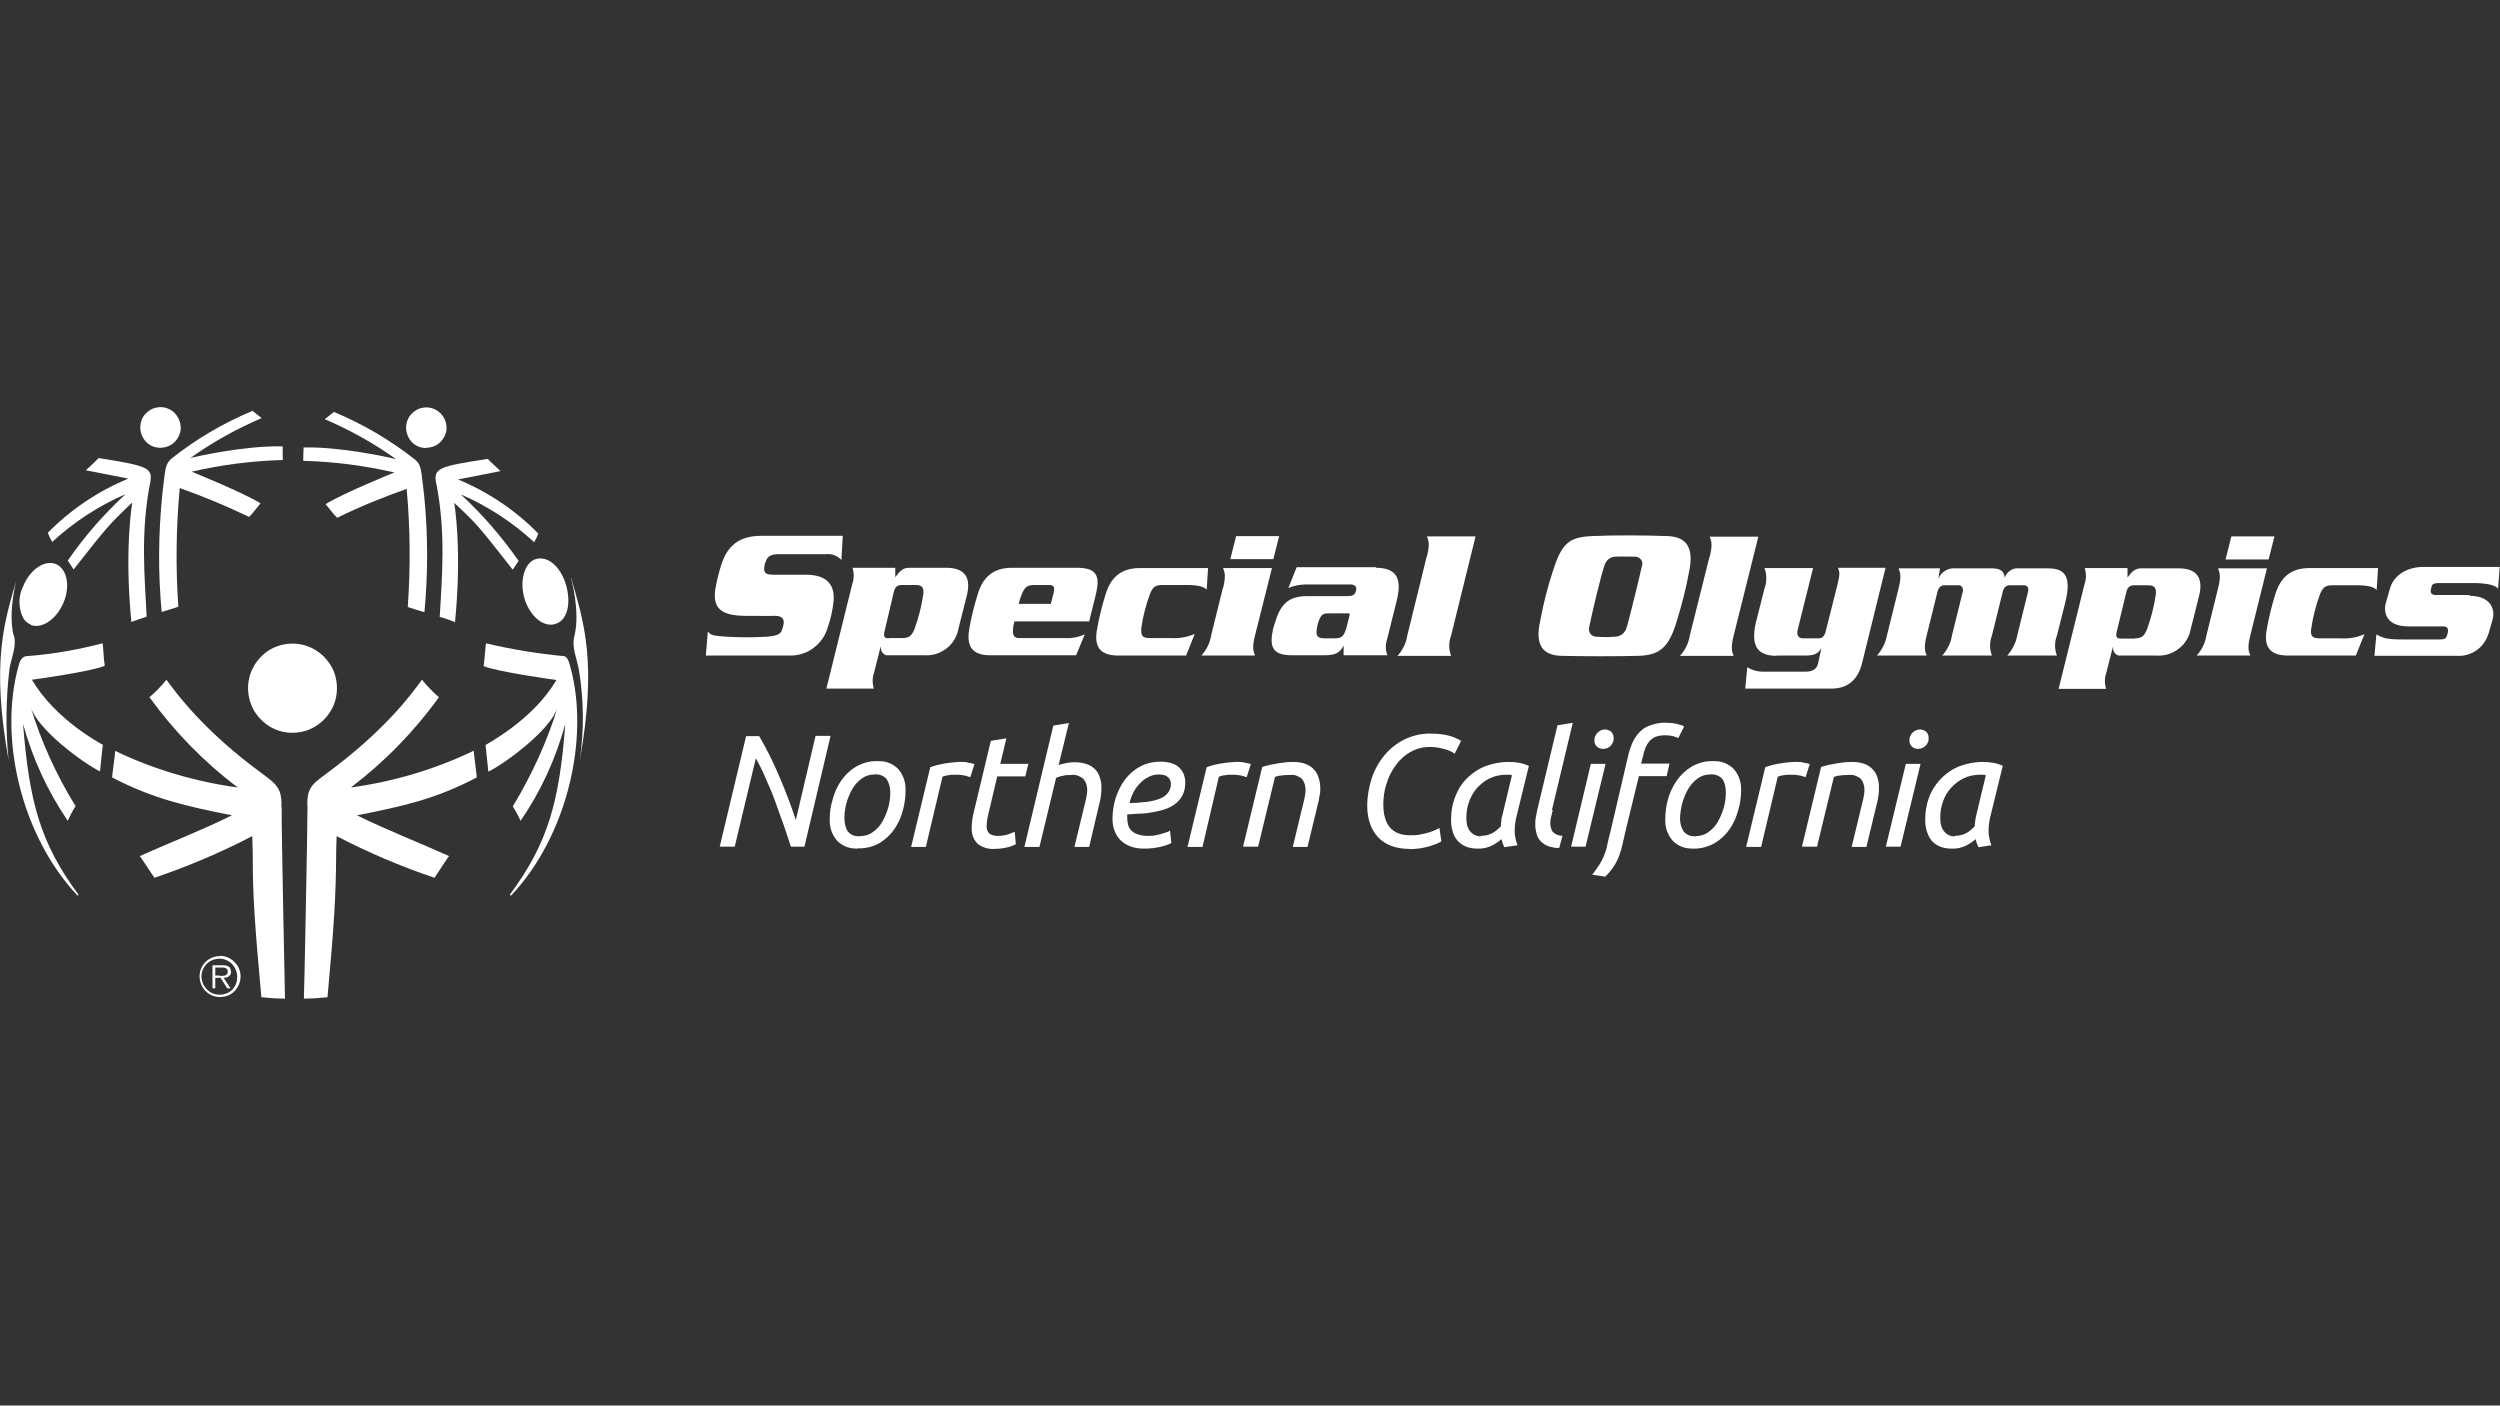 <?xml version="1.0" encoding="UTF-8"?>
<svg xmlns="http://www.w3.org/2000/svg" id="Layer_1" version="1.1" viewBox="0 0 900 506">
  <rect x="0" y="0" width="900" height="506" fill="#333333" stroke="none"/>
  <!-- Generator: Adobe Illustrator 29.5.1, SVG Export Plug-In . SVG Version: 2.1.0 Build 141)  -->
  <defs>
    <style>
      .st0 {
        fill: #fff;
      }
    </style>
  </defs>
  <path class="st0" d="M10.9,224.9c4,1.7,9.3-1.8,11.9-7.8,2.6-6,1.4-12.2-2.6-14-4-1.7-9.3,1.8-11.8,7.8-.9,1.8-1.4,3.8-1.4,5.7,0,2,.4,4,1.3,5.8.6,1.1,1.5,1.9,2.7,2.4Z"></path>
  <path class="st0" d="M57.7,161.2c1.4,0,2.9-.4,4.1-1.2,1.2-.8,2.1-1.9,2.7-3.3.6-1.3.7-2.8.4-4.2-.3-1.4-1-2.7-2-3.8-1-1-2.3-1.7-3.7-2-1.4-.3-2.9-.1-4.2.4-1.3.6-2.5,1.5-3.3,2.7-.8,1.2-1.2,2.6-1.2,4.1,0,1.9.8,3.8,2.1,5.2,1.4,1.4,3.2,2.1,5.1,2.1Z"></path>
  <path class="st0" d="M58.4,178.3c-1.4,14-1.5,28.1-.2,42,0,0,6-1.8,6-1.9-1-14.2-.8-28.5.5-42.7,8.5,3,16.9,6.5,25,10.4,1.5-1.6,2.7-3.3,4.1-4.9-6.5-4-24.6-11.3-24.8-11.4,10.8-2.5,21.8-3.9,32.8-4.2,0,0-.1-4.9,0-4.9-13.2-.4-31.6,3.7-33.3,4.2,8-5.7,16.6-10.5,25.7-14.4-.6-.4-3.3-2.6-3.3-2.6-10.5,4.4-20.4,10.2-29.3,17.3-2.3,2.3-2,3.4-3.2,13Z"></path>
  <path class="st0" d="M18.8,195.1c7.8-7.2,16.7-13,26.4-17.2-7.8,7.2-14.8,15.2-20.8,23.9.7,1,1.3,2.1,2.1,3.2,12.2-15.5,12.7-16.1,21.1-24.1,0,.2-2.9,16.9-.3,43,1.8-.7,3.7-1.3,5.5-1.9-.7-14.1-2.3-30.4,1.3-48.4.9-5.2-.9-5.9-18.6-8.7-1.2,1.3-1.9,1.9-4.6,4.4l15.3,3c-10.9,4.5-20.7,11.1-29,19.5.4,1.1.9,2.1,1.5,3.1Z"></path>
  <path class="st0" d="M153.4,161.2c1.4,0,2.9-.4,4.1-1.2,1.2-.8,2.1-2,2.7-3.3.6-1.3.7-2.8.4-4.2s-1-2.7-2-3.7c-1-1-2.3-1.7-3.7-2-1.4-.3-2.9-.1-4.2.4-1.3.6-2.5,1.5-3.3,2.7-.8,1.2-1.2,2.6-1.2,4.1,0,1.9.8,3.8,2.1,5.2,1.4,1.4,3.2,2.1,5.2,2.1Z"></path>
  <path class="st0" d="M109.2,165.9c11.1.3,22,1.7,32.8,4.2-.2,0-18.3,7.4-24.8,11.4,1.4,1.6,2.6,3.4,4.2,4.9,8.1-4,16.5-7.4,25-10.4,1.3,14.1,1.4,28.4.4,42.5,0,.1,6,1.9,6,1.9,1.3-14,1.3-28.1-.1-42-1.2-9.6-.9-10.7-3.1-12.8-9-7.1-18.8-12.9-29.4-17.3,0,0-2.6,2.1-3.3,2.6,9.1,3.9,17.7,8.7,25.7,14.4-1.8-.5-20.2-4.6-33.3-4.2,0-.1-.2,4.9-.1,4.9Z"></path>
  <path class="st0" d="M157,173.7c3.6,18,2.1,34.3,1.3,48.4,1.9.5,3.7,1.1,5.5,1.9,2.6-26.1-.2-42.8-.3-43,8.5,7.9,8.9,8.6,21.1,24.1.7-1,1.3-2.1,2.1-3.2-6.1-8.7-13-16.7-20.8-23.9,9.7,4.2,18.6,10,26.4,17.2.6-1,1.1-2.1,1.5-3.1-8.2-8.4-18.1-15-28.9-19.5l15.3-3c-2.6-2.5-3.4-3.1-4.6-4.4-17.7,2.7-19.6,3.4-18.6,8.7Z"></path>
  <path class="st0" d="M4.9,228.8c-2.2-9,1.3-21.1,1.3-20.9-4.6,15.8-9.5,30.1-3.1,65.8-1.1-10.9-1-21.9.3-32.8.6-4.1,2.7-7.9,1.6-12.2Z"></path>
  <path class="st0" d="M36.9,231.6c-8.9,2.3-17.9,3.9-27.1,4.6-2.4,0-2.9,2.8-3.2,3.8-7.1,25.8,1.1,61.1,21.4,82.5,0,0,.3-.4.2-.5-13.7-18.5-17.7-33.4-19.9-61.4,3.4,12.4,8.8,24.2,16.1,34.9.8-1.8,1.7-3.6,2.8-5.3-6.9-11.2-12.4-23.2-16.2-35.8,2.4,8.2,18.9,20.3,25,23.3l1-9.6c-.6-.3-17.1-9-25.5-23.4.2,0,21.3-2.9,26.2-5-.4-2.4-.6-8.2-.8-8.2Z"></path>
  <path class="st0" d="M202.9,236.2c-9.4-.9-18.7-2.4-27.9-4.6-.2,0-.5,5.8-.9,8.2,5,2.1,26.1,5,26.2,5-8.3,14.3-25,23-25.5,23.4l1,9.6c6.1-3,22.6-15.1,25-23.3-3.9,12.6-9.4,24.6-16.2,35.8,1.1,1.7,2,3.4,2.8,5.2,7.3-10.6,12.7-22.4,16.1-34.9-2.1,28-6.2,42.9-19.9,61.4,0,.2.2.3.3.5,20.3-21.4,28.5-56.8,21.4-82.5-.3-1-.8-3.7-2.4-3.8Z"></path>
  <path class="st0" d="M188.9,215.8c2.1,6.3,6.9,10.2,11.1,8.8,1.2-.4,2.2-1.1,2.9-2.1,1.9-2.6,2.2-7,1-11.5-2.1-7.5-7-11-11.1-9.7-4.1,1.3-5.9,8.2-3.9,14.4Z"></path>
  <path class="st0" d="M205.5,208c0-.2,3.5,11.9,1.3,20.9-1.1,4.3.9,8.1,1.6,12.2,1.8,10.8,1.9,21.9.3,32.8,6.4-35.8,1.4-50.1-3.1-65.9Z"></path>
  <path class="st0" d="M121.3,247.7c0-3.2-.9-6.3-2.7-8.9-1.8-2.6-4.3-4.7-7.2-5.9s-6.1-1.5-9.2-.9c-3.1.6-6,2.1-8.2,4.4-2.2,2.2-3.8,5.1-4.4,8.2s-.3,6.3.9,9.3c1.2,2.9,3.3,5.4,5.9,7.2,2.6,1.8,5.7,2.7,8.9,2.7,2.1,0,4.2-.4,6.1-1.2,1.9-.8,3.7-2,5.2-3.5,1.5-1.5,2.7-3.3,3.5-5.2.8-1.9,1.2-4,1.2-6.1Z"></path>
  <path class="st0" d="M170.5,270.3c-14,6.7-28.9,11.1-44.2,13.2,12.1-9.2,22.8-20.1,31.7-32.5-2.2-1.9-4.2-4-6.1-6.3-3.6,5-13.3,18.3-34.4,33.8-4,3-5.3,3.9-6.4,6.8-.4,1.7-.6,3.5-.4,5.3,0,7.9-1.2,68.5-1.3,68.9,2.8,0,5.7-.2,8.5-.5,2.5-27,3-37.6,3.1-49.7,0-4.4.2-7.9.2-8.3,11.3,5.9,23.1,10.9,35.2,15,.7-.9,5.1-7.9,5.3-7.8-11.1-5-22.3-9.3-33.2-14.7,16.4-3.2,28.5-5.9,43.1-13.6.2,0-1.2-9.4-1-9.5Z"></path>
  <path class="st0" d="M101.3,290.6c.1-1.8,0-3.6-.5-5.3-1.1-2.8-2.4-3.8-6.4-6.8-21.1-15.4-30.8-28.8-34.5-33.8-1.8,2.3-3.9,4.4-6.1,6.3,8.9,12.3,19.6,23.3,31.8,32.5-15.3-2.1-30.3-6.5-44.2-13.2.3.1-1.2,9.4-1,9.6,14.6,7.6,26.7,10.4,43.1,13.6-10.8,5.4-22.1,9.7-33.2,14.7.2,0,4.6,6.9,5.3,7.8,12.1-4.1,23.9-9.1,35.2-15,0,.4.2,3.9.2,8.3,0,12.1.6,22.7,3.1,49.7,2.8.3,5.6.5,8.5.5,0-.4-1.3-60.9-1.2-68.9Z"></path>
  <path class="st0" d="M83.1,349.7c0-1.4-.7-2.2-2.9-2.2h-3.7v8.3h1v-3.8h1.9l2.4,3.8h1.2l-2.5-3.8c1.5,0,2.7-.7,2.7-2.3ZM79,351.2h-1.5v-2.9h2.4c1,0,2.1.2,2.1,1.5,0,1.7-1.8,1.5-3.1,1.5h.1Z"></path>
  <path class="st0" d="M79.2,344.2c-1.5,0-2.9.4-4.1,1.2-1.2.8-2.2,2-2.7,3.3-.6,1.4-.7,2.9-.4,4.3.3,1.4,1,2.8,2,3.8,1,1,2.4,1.8,3.8,2,1.4.3,2.9.1,4.3-.4,1.4-.6,2.5-1.5,3.3-2.8.8-1.2,1.2-2.7,1.2-4.1,0-2-.8-3.9-2.2-5.2-1.4-1.4-3.3-2.2-5.2-2.2ZM79.2,358.1c-1.3,0-2.6-.3-3.6-1-1.1-.7-1.9-1.7-2.5-2.9-.5-1.2-.7-2.5-.5-3.7.2-1.3.8-2.4,1.7-3.4.9-.9,2-1.6,3.3-1.8,1.3-.3,2.6-.2,3.8.3,1.2.5,2.2,1.3,2.9,2.4.7,1.1,1.1,2.3,1.1,3.6,0,.8-.1,1.7-.4,2.5-.3.8-.8,1.5-1.3,2.1-.6.6-1.3,1.1-2.1,1.4-.8.3-1.6.5-2.4.5Z"></path>
  <path class="st0" d="M410.9,226.5c-.2,2.1.3,3.2,2.8,3.2h7.7c3,.2,6-.3,8.7-1.5l-3.1,7.8h-24.4c-7.2,0-8.8-3.8-7.6-9.8.7-4,1.7-8,2.9-11.9,1.8-6.1,5.3-9.8,12.5-9.8h24.5l-.5,7.8c-.9-1.1-3.2-1.7-7-1.7h-9c-2.6,0-3.4.8-4.4,3.2-1.5,4.1-2.6,8.3-3.2,12.7Z"></path>
  <path class="st0" d="M322.3,204.4v3.4c1.7-2.3,2.8-3.4,5-3.4h13.3c7.2,0,8.9,4,7.5,9.8l-3,11.9c-.5,2.9-2,5.5-4.3,7.3-2.3,1.8-5.2,2.7-8.1,2.5h-12.3c-.4,0-.9,0-1.3,0-.4-.1-.8-.3-1.1-.6-.3-.3-.6-.7-.7-1.1-.2-.4-.2-.8-.2-1.3h-.1l-2.3,9.1c-.7,1.9-.7,4-.1,5.9h-17.1l9.3-37.6c.7-1.9.7-4,.1-5.9h15.3ZM319.9,229.7h4.9c2.5,0,3.4-.8,4.4-3.2,1.5-4.1,2.6-8.4,3.2-12.7.2-2.1-.3-3.2-2.8-3.2h-5c-1.5,0-2.4.7-2.8,2.4l-3.4,14.4c-.4,1.8,0,2.4,1.6,2.4h0Z"></path>
  <path class="st0" d="M388.1,204.4h-24.3c-6.8.2-10.2,3.9-11.9,9.8-1.2,3.9-2.2,7.9-2.9,11.9-1.1,5.8.3,9.6,7,9.8h31.4l3.1-7.5c-2.4,1-4.9,1.5-7.5,1.3h-15.2c-.5,0-.9,0-1.4,0-1.5-.3-1.9-1.3-1.7-3.1,0-.8.2-1.9.5-2.9h26.9l2.4-9.7c1.6-6.6.4-9.5-6.5-9.6ZM379.4,213.1l-1.1,4.3h-11.6c.3-1.2.7-2.4,1.2-3.6,1-2.4,1.9-3.2,4.4-3.2h5.4c1.7,0,2.1.8,1.6,2.6Z"></path>
  <path class="st0" d="M440.3,211.7c1.1-4.4.6-5.6,0-7.2h17.6l-6.1,24.3c-1.1,4.4-.6,5.6,0,7.2h-19.3c1.8-2,3.1-4.5,3.5-7.2l4.2-17ZM460.5,193l-2.1,8.3h-15.5l2.1-8.3h15.5Z"></path>
  <path class="st0" d="M495.2,204.4c6.7,0,9.9,2.9,7.6,11.9l-3.4,13.7c-.7,1.9-.7,4.1.1,5.9h-15.8v-3.9.4c-1.5,2.8-3,3.5-7.3,3.5h-11.2c-7.1,0-8.3-2.9-6.9-9.5l.6-1.9c1.9-6.6,4.6-9.9,11.7-9.9h14.4c2.2,0,2.8-.5,3.2-2.1.4-1.5-.8-2.1-2.1-2.1h-15.7c-2.3,0-4.6.4-6.6,1.3l3-7.5h28.6ZM485.5,220.8h-6.5c-2.4,0-3.2,0-4.2,2.6-.4,1.1-.7,2.3-.8,3.5-.2,2.1.3,2.8,2.7,2.9h3.7c2.5,0,3.5-.5,4.5-4.5l1-4v-.6c0,0,0,.1,0,.2,0,0-.2,0-.3,0Z"></path>
  <path class="st0" d="M513.7,200.3c1.1-4.4.6-5.6,0-7.2h17.5l-8.8,35.7c-.9,2.4-.9,4.9,0,7.3h-19.3c1.8-2,3.1-4.5,3.5-7.2l7-28.5Z"></path>
  <path class="st0" d="M255.1,227.6c.7,1.1,2.1,1.3,6.2,1.6,5,.3,10,.3,15,0,3.2-.3,4.7-.8,5.2-2.4.3-.7.5-1.5.6-2.2.3-1.6-.5-2.9-3-2.9,0,0-2.6.1-11,0-8.4-.1-11.6-2.7-10.6-9.5.5-2.9,1.2-5.8,2.1-8.7,2.2-7.1,6.6-10.6,14.4-10.6h29.4l-.5,8.7c-.7-.8-1.5-1.3-2.5-1.7-.9-.4-2-.5-3-.4h-17.1c-2.5,0-3.9.7-4.5,2.3-.4.9-.7,1.9-.7,3,0,1.6.9,2.1,3.4,2.1h11.7c10.1,0,10.1,6.7,9.9,9.3-.3,3.3-1,6.5-2.1,9.6-.8,3-2.7,5.7-5.2,7.5-2.5,1.9-5.6,2.8-8.8,2.7h-29.9l.7-8.5Z"></path>
  <path class="st0" d="M832,226.6c-.2,2.1.2,3.2,2.8,3.2h7.7c3,.2,6-.3,8.7-1.5l-3.1,7.7h-24.4c-7.2,0-8.8-3.8-7.6-9.8.7-4,1.7-8,2.9-11.9,1.8-6.1,5.3-9.8,12.5-9.8h24.6l-.5,7.9c-.9-1.1-3.2-1.7-7-1.7h-9c-2.5,0-3.4.8-4.4,3.2-1.5,4.1-2.6,8.4-3.2,12.7Z"></path>
  <path class="st0" d="M615.5,200.4c1.1-4.4.6-5.6,0-7.2h17.5l-8.9,35.7c-1.1,4.4-.6,5.6,0,7.2h-19.3c1.8-2,3.1-4.5,3.5-7.2l7.1-28.4Z"></path>
  <path class="st0" d="M639.6,236.1c-7.5,0-9.1-4.2-7.6-11.5l3.2-12.7c.9-2.4.9-5,0-7.4h17.5l-5.6,22.5c-.3,1.4.2,2.8,1.9,2.8h5.8c1.3,0,2.1-.9,2.5-2.7l4.2-16.7c1-4,.7-4.5.2-6h17.1l-8.5,34.5c-1.5,5.9-5.2,9-11,9h-31l.7-7.7c1.9,1.2,4.2,1.7,6.4,1.6h14.7c3,0,4-1.4,4.4-2.9l1.2-5.6c-1.2,2.1-2.7,2.7-5.8,2.7h-10.4Z"></path>
  <path class="st0" d="M698.4,204.6l-.6,3.8c.4-1,1.1-2,2-2.6.9-.7,2-1.1,3.1-1.2h14.1c3.8,0,4.5,1.5,4.7,3.4.3-1,.9-1.8,1.7-2.4.8-.6,1.7-1,2.7-1h10.9c5.2,0,9.2,1.5,6.5,12.3l-3,11.9c-.9,2.3-.9,4.9,0,7.2h-17.9c1.8-2,3.1-4.5,3.6-7.2l3.9-15.8c.4-1.7-.5-2.3-1.4-2.3h-5.2c-1.2,0-2.1.7-2.5,2.3l-3.9,15.8c-.9,2.3-.9,4.9,0,7.2h-17.9c1.8-2,3.1-4.5,3.5-7.2l3.9-15.8c.3-.8-.2-2.3-1.4-2.3h-5.2c-1.2,0-2.1.7-2.5,2.3l-3.9,15.8c-1.1,4.4-.6,5.6,0,7.2h-17.9c1.8-2,3.1-4.5,3.6-7.2l4.2-17c1.1-4.4.6-5.6,0-7.2h15.1Z"></path>
  <path class="st0" d="M798.5,211.8c1.1-4.4.6-5.6,0-7.2h17.6l-6,24.2c-1.1,4.4-.6,5.6,0,7.2h-19.3c1.8-2,3.1-4.5,3.5-7.2l4.2-17ZM818.8,193.1l-2.1,8.3h-15.5l2.1-8.3h15.5Z"></path>
  <path class="st0" d="M889.1,214.5c7.3,0,9.2,4.6,8.3,8.3l-1.4,4.9c-.7,2.5-2.2,4.8-4.3,6.3s-4.7,2.3-7.3,2.1h-29.6l.7-7.7c2.6,1.4,3.9,1.8,9.5,1.8h13.5c1.6,0,2.2-.4,2.5-1.7l.2-.7c.3-1.3,0-2.3-1.7-2.3h-12.5c-7.3,0-9-4.2-8.2-8.1l1.5-5.2c1.2-4.9,6-8.1,12.1-8.1h27.5l-.6,7.9c-.9-1.6-5.2-2.1-9-2.1h-12.4c-1.5,0-2.3.4-2.5,1.1l-.3,1.4c-.2.8.1,1.8,1.7,1.8h12.2Z"></path>
  <path class="st0" d="M559,205.7c3.2-10.1,5.8-12.3,13.9-12.7,8.1-.4,20.1-.3,27.6,0,6.5.3,9.4,4,7.6,12.7-1.1,6-2.6,11.9-4.4,17.7-2.8,9.4-5.9,12.5-14,12.7-7.5.2-19.2.2-27.6,0-6.8-.2-9.6-3.9-7.6-12.7,1.1-6,2.6-11.9,4.5-17.7ZM591.2,203.5c0-.4.1-.8,0-1.1s-.2-.7-.5-1c-.2-.3-.5-.6-.9-.7-.3-.2-.7-.3-1.1-.3-2.3,0-4.7-.1-7.1,0-.9,0-1.7.3-2.4.8-.7.5-1.2,1.3-1.5,2.1-1.1,2.8-4.7,17.9-5.6,22.5-.1.4-.2.8,0,1.2,0,.4.2.8.4,1.1.2.3.5.6.9.8.4.2.7.3,1.1.3,2.4.2,4.7.2,7.1,0,.9,0,1.7-.4,2.4-.9.7-.5,1.2-1.3,1.5-2.1,1.2-3.8,5.2-20.5,5.6-22.5Z"></path>
  <path class="st0" d="M284.7,304.8c-.7-2.2-1.5-4.7-2.5-7.6-1-2.8-2.1-5.7-3.1-8.6-1-2.9-2.3-5.7-3.5-8.5-1-2.4-2.2-4.8-3.5-7.1l-7.6,31.8h-5.4l9.5-39.8h4.7c1.2,2.1,2.5,4.4,3.8,7,1.3,2.6,2.5,5.3,3.7,8.1,1.2,2.8,2.2,5.4,3.2,8,1,2.6,1.8,5,2.5,7.1l7.1-30.3h5.4l-9.4,39.9h-4.9Z"></path>
  <path class="st0" d="M308.8,305.5c-1.3,0-2.7-.1-4-.6-1.3-.5-2.4-1.2-3.4-2.2-1.9-2.1-2.8-4.9-2.7-7.7,0-2.4.3-4.7,1-7,.6-2.4,1.6-4.7,3-6.8,1.4-2.1,3.2-3.8,5.3-5.1,2.4-1.4,5.1-2.2,7.9-2.1,1.4,0,2.7.1,4,.6,1.3.5,2.4,1.2,3.4,2.2.9,1,1.6,2.2,2.1,3.6.5,1.3.6,2.7.6,4.1,0,2.4-.3,4.7-.9,7-.6,2.4-1.6,4.7-3,6.8-1.4,2.1-3.2,3.8-5.3,5.1-2.4,1.4-5.1,2.1-7.9,2ZM309.7,301c1.7,0,3.3-.5,4.6-1.5,1.4-1,2.6-2.3,3.4-3.8.9-1.6,1.6-3.3,2.1-5.1.5-1.8.7-3.6.7-5.4,0-1.6-.4-3.3-1.3-4.7-.5-.6-1.2-1.1-2-1.4-.8-.3-1.6-.4-2.4-.3-1.7,0-3.3.5-4.6,1.5-1.4,1-2.5,2.3-3.4,3.8-.9,1.6-1.6,3.3-2.1,5.1-.5,1.8-.7,3.6-.7,5.4,0,1.6.3,3.3,1.2,4.7.5.6,1.2,1.1,1.9,1.4.7.3,1.6.4,2.4.4Z"></path>
  <path class="st0" d="M345,274.3h1.6c.6,0,1.1,0,1.7.2l1.5.3c.3,0,.7.2,1,.3l-1.5,4.7c-.9-.3-1.7-.6-2.6-.7-.9-.2-1.9-.2-2.9-.2-.8,0-1.6,0-2.4.2-.7,0-1.4.3-2.1.5l-6,25.3h-5.3l6.9-28.7c1.6-.6,3.3-1,4.9-1.3,1.7-.3,3.5-.5,5.2-.6Z"></path>
  <path class="st0" d="M358.1,305.6c-2.2.2-4.5-.5-6.2-1.9-.7-.7-1.3-1.6-1.6-2.5-.4-.9-.5-2-.5-3,0-2,.3-4.1.8-6l6.1-25.5,5.6-.9-2.2,9.2h10.1l-1.1,4.5h-10.1l-3.1,13.2c-.4,1.5-.7,3.1-.7,4.7,0,.5,0,1,.2,1.5.2.5.5.9.8,1.2,1,.7,2.2.9,3.4.8,1.1,0,2.2-.2,3.2-.5.8-.3,1.7-.6,2.5-1l.4,4.5c-.9.5-1.9.9-2.9,1.1-1.6.4-3.2.6-4.8.6Z"></path>
  <path class="st0" d="M368.8,304.8l10.4-43.6,5.6-.9-3.7,15.1c.9-.3,1.8-.5,2.8-.7,1-.2,2-.3,3-.3,1.5,0,3,.2,4.4.7,1.1.4,2.1,1,3,1.9.8.9,1.4,1.9,1.7,3.1.4,1.2.6,2.5.5,3.8,0,1.9-.3,3.9-.8,5.7l-3.6,15.3h-5.3l3.4-14.1c.3-1.1.5-2.1.8-3.3.2-1,.4-2.1.4-3.2,0-1.4-.4-2.7-1.3-3.8-.6-.6-1.4-1-2.2-1.3-.8-.3-1.7-.3-2.5-.2-.9,0-1.9,0-2.8.3-.8.1-1.7.4-2.4.7l-6,24.9h-5.3Z"></path>
  <path class="st0" d="M411.9,305.5c-1.7,0-3.4-.2-5-.8-1.3-.5-2.6-1.3-3.6-2.3-.9-1-1.6-2.1-2.1-3.4-.5-1.3-.7-2.8-.7-4.2,0-2.6.4-5.2,1.2-7.7.8-2.4,1.9-4.6,3.4-6.6,1.5-1.9,3.3-3.5,5.5-4.6,2.2-1.2,4.7-1.7,7.3-1.7,1.4,0,2.7.2,4,.6,1,.3,2,.9,2.7,1.6.7.7,1.2,1.5,1.6,2.4.3.9.5,1.8.5,2.8,0,1.5-.2,2.9-.8,4.3-.6,1.3-1.5,2.5-2.7,3.4-1.1.9-2.4,1.5-3.7,2-1.5.5-3,.8-4.5,1.1-1.5.3-3.1.5-4.7.5l-4.5.3c0,.2,0,.5,0,.7v.5c0,.8.1,1.7.3,2.5.2.8.6,1.5,1.2,2.1.7.7,1.5,1.1,2.4,1.4,1.3.4,2.6.6,4,.5.8,0,1.5,0,2.2-.2.8-.1,1.5-.3,2.2-.5.7-.2,1.3-.4,1.9-.6.4-.1.8-.3,1.2-.6l.5,4.5c-1.2.6-2.4,1-3.7,1.3-2,.5-4,.7-6.1.7ZM406.5,289.1c2.2,0,4.2-.2,6.1-.4,1.6-.2,3.2-.5,4.7-1.1,1.2-.4,2.3-1.1,3.1-2.1.8-1,1.2-2.2,1.1-3.4,0-.4,0-.7-.2-1.1-.1-.4-.4-.8-.7-1.1-.4-.4-.8-.6-1.3-.8-.7-.2-1.4-.3-2.1-.3-1.3,0-2.6.3-3.7.9-1.2.6-2.2,1.3-3.1,2.3-1,1-1.8,2.1-2.4,3.3-.6,1.2-1.1,2.6-1.4,3.9Z"></path>
  <path class="st0" d="M444.5,274.3h1.6c.6,0,1.1,0,1.7.2l1.5.3c.3,0,.7.2,1,.3l-1.5,4.7c-.9-.3-1.7-.6-2.6-.7-.9-.2-1.9-.2-2.9-.2-.8,0-1.6,0-2.4.2-.7,0-1.4.3-2.1.5l-5.9,25.3h-5.4l6.9-28.7c1.6-.6,3.2-1,4.9-1.3,1.7-.3,3.5-.5,5.3-.6Z"></path>
  <path class="st0" d="M452.8,304.8h-5.3l6.9-28.7c1.9-.6,3.8-1,5.7-1.3,1.8-.3,3.6-.5,5.5-.5,1.5,0,3,.2,4.4.7,1.1.4,2.2,1.1,3,2,.8.8,1.4,1.9,1.7,3,.4,1.2.6,2.5.6,3.8,0,.9,0,1.9-.3,2.8-.1,1-.3,2-.6,3l-3.7,15.3h-5.3l3.4-14.1c.3-1.1.5-2.1.8-3.3.2-1,.4-2.1.4-3.2,0-1.4-.4-2.7-1.2-3.8-.6-.6-1.4-1-2.2-1.3-.8-.3-1.7-.3-2.5-.2-.9,0-1.9,0-2.8.2-.8,0-1.5.2-2.3.5l-6.1,25.2Z"></path>
  <path class="st0" d="M507.4,305.6c-2.2,0-4.5-.3-6.6-1.1-1.8-.7-3.4-1.7-4.7-3.1-1.3-1.4-2.3-3.1-2.9-4.9-.7-2.1-1-4.2-1-6.4,0-3.4.6-6.7,1.6-9.9,1-3,2.6-5.9,4.6-8.3,2-2.4,4.4-4.3,7.2-5.7,2.9-1.4,6.2-2.2,9.5-2.1,2.4,0,4.8.2,7.1.9,1.3.4,2.6,1,3.8,1.7l-2.3,4.6c-1.1-.7-2.3-1.3-3.6-1.6-1.7-.5-3.5-.8-5.4-.8-2.5,0-4.9.6-7.1,1.9-2.1,1.2-3.8,2.8-5.2,4.8-1.5,2-2.6,4.3-3.3,6.7-.8,2.4-1.1,4.8-1.1,7.3,0,7.4,3.2,11.1,9.7,11.1,1.2,0,2.5,0,3.7-.3,1-.2,1.9-.4,2.9-.7.8-.2,1.5-.5,2.2-.8l1.7-.8.7,4.8c-.6.3-1.2.6-1.8.9-.8.3-1.7.6-2.6.9-1.1.3-2.2.5-3.3.7-1.3.2-2.6.3-3.9.3Z"></path>
  <path class="st0" d="M541.6,305.1c-.2-.4-.4-.9-.6-1.4-.2-.5-.3-1.1-.5-1.6-1,.9-2.2,1.7-3.4,2.3-1.6.8-3.4,1.2-5.2,1.1-1.5,0-2.9-.2-4.3-.8-1.2-.5-2.2-1.3-3-2.2-.8-1-1.4-2.1-1.7-3.4-.4-1.4-.6-2.9-.5-4.3,0-2.6.4-5.1,1.3-7.5.9-2.5,2.2-4.8,4-6.7,1.8-1.9,4-3.5,6.4-4.5,2.9-1.2,6-1.8,9.1-1.8,1.2,0,2.4.1,3.6.3,1.2.2,2.4.6,3.6,1.1l-4.4,18c-.2.9-.4,1.7-.5,2.5-.1.8-.2,1.7-.2,2.5,0,.9,0,1.8.2,2.7.2,1,.4,1.9.8,2.9l-4.8.7ZM533.1,300.9c1.5,0,2.9-.3,4.2-1,1.1-.6,2.1-1.5,3-2.4,0-.7.1-1.3.2-2.1,0-.8.2-1.4.4-2.1l3.4-14.2c-.3-.1-.6-.2-.9-.2h-1.2c-2,0-4,.4-5.9,1.3-1.7.8-3.2,2-4.5,3.4-1.3,1.4-2.2,3.1-2.9,4.9-.7,1.9-1,3.8-1,5.8,0,.8,0,1.6.2,2.4.1.7.4,1.4.8,2.1.4.6,1,1.2,1.6,1.6.8.4,1.7.7,2.6.7h0Z"></path>
  <path class="st0" d="M559,291.6c-.2.9-.4,1.7-.6,2.5-.2.7-.3,1.5-.3,2.3,0,1.1.3,2.2.9,3.1.9.9,2.2,1.4,3.5,1.4l-1.2,4.4c-1.4,0-2.7-.3-4-.7-1-.4-1.9-1-2.6-1.7-.7-.7-1.2-1.6-1.5-2.6-.3-1.1-.5-2.2-.5-3.3,0-.9,0-1.8.2-2.8.2-1,.4-2,.6-3l7.2-30.1,5.5-.9-7.5,31.4Z"></path>
  <path class="st0" d="M570.9,304.8h-5.3l7.1-29.8h5.3l-7.2,29.8ZM577.1,269.6c-.8,0-1.6-.3-2.2-.8-.3-.3-.5-.6-.7-1-.2-.4-.2-.8-.2-1.2,0-.5,0-1.1.3-1.6.2-.5.5-1,.9-1.3.7-.7,1.6-1.1,2.6-1.1.8,0,1.6.3,2.2.8.3.3.5.7.7,1.1.2.4.2.8.2,1.3,0,.5,0,1.1-.3,1.5-.2.5-.5.9-.9,1.3-.7.7-1.7,1-2.6,1h0Z"></path>
  <path class="st0" d="M591,274.9h10l-1,4.5h-10l-4.6,18.9-1.2,5.2c-.3,1.5-.7,2.9-1.2,4.3-.5,1.4-1.1,2.6-1.9,3.9-.9,1.4-2,2.7-3.2,3.9l-4.7-.7c1.1-1.5,2.1-2.8,2.7-3.8.6-1,1.2-2.1,1.6-3.2.5-1.2.9-2.4,1.1-3.7.3-1.4.7-3.2,1.3-5.4l6.2-26.6c.4-1.8,1-3.5,1.7-5.1.7-1.4,1.6-2.7,2.7-3.8,1.1-1.1,2.5-1.9,4-2.3,1.7-.6,3.5-.9,5.3-.8,1.3,0,2.6.1,3.8.4.9.2,1.9.5,2.7.9l-2.1,4.2c-.5-.2-1-.4-1.6-.6-1.1-.3-2.2-.4-3.3-.4-1.1,0-2.2.2-3.2.5-.8.3-1.6.9-2.2,1.5-.6.7-1.1,1.5-1.5,2.4-.4,1-.7,2-.9,3.1l-.7,2.7Z"></path>
  <path class="st0" d="M609.6,305.5c-1.3,0-2.7-.1-4-.6-1.3-.5-2.4-1.2-3.4-2.2-.9-1-1.6-2.2-2.1-3.6-.5-1.3-.6-2.7-.6-4.1,0-2.4.3-4.7.9-7,.6-2.4,1.7-4.7,3.1-6.8,1.4-2.1,3.2-3.8,5.3-5.1,2.4-1.4,5.1-2.2,7.9-2.1,1.4,0,2.7.1,4,.6,1.3.5,2.4,1.2,3.4,2.2,1.9,2.1,2.8,4.9,2.7,7.7,0,2.4-.3,4.7-1,7-.6,2.4-1.6,4.7-3,6.8-1.4,2.1-3.2,3.8-5.3,5.1-2.4,1.4-5.2,2.2-8,2.1ZM610.5,301c1.7,0,3.3-.5,4.6-1.5,1.4-1,2.6-2.3,3.4-3.8.9-1.6,1.6-3.3,2.1-5.1.5-1.8.7-3.6.7-5.4,0-1.6-.3-3.3-1.2-4.7-.5-.6-1.2-1.1-2-1.4-.8-.3-1.6-.4-2.4-.3-1.7,0-3.3.5-4.6,1.5-1.4,1-2.5,2.3-3.4,3.8-.9,1.6-1.6,3.3-2.1,5.1-.5,1.8-.7,3.6-.8,5.4,0,1.6.4,3.3,1.3,4.7.5.6,1.2,1.1,1.9,1.4.7.3,1.6.4,2.4.4Z"></path>
  <path class="st0" d="M645.8,274.3h1.5c.6,0,1.1,0,1.7.2l1.5.3c.4,0,.7.2,1,.3l-1.5,4.7c-.8-.3-1.7-.6-2.6-.7-.9-.2-1.9-.2-2.9-.2-.8,0-1.6,0-2.4.2-.7,0-1.4.3-2.1.5l-6,25.3h-5.4l6.9-28.7c1.6-.6,3.2-1,4.9-1.3,1.8-.3,3.5-.5,5.3-.6Z"></path>
  <path class="st0" d="M654,304.8h-5.3l6.9-28.7c1.9-.6,3.8-1,5.7-1.3,1.8-.3,3.6-.5,5.5-.5,1.5,0,3,.2,4.4.7,1.1.4,2.2,1.1,3,2,.8.8,1.4,1.9,1.7,3,.4,1.2.6,2.5.5,3.8,0,.9,0,1.9-.2,2.8-.1,1-.3,2-.6,3l-3.7,15.3h-5.3l3.4-14.1c.3-1.1.5-2.1.8-3.3.2-1,.4-2.1.4-3.2,0-1.4-.4-2.7-1.2-3.8-.6-.6-1.4-1-2.2-1.3-.8-.3-1.7-.3-2.5-.2-.9,0-1.9,0-2.8.2-.8,0-1.5.2-2.3.5l-6.1,25.2Z"></path>
  <path class="st0" d="M684.2,304.8h-5.3l7.2-29.8h5.3l-7.2,29.8ZM690.5,269.6c-.8,0-1.6-.3-2.2-.8-.3-.3-.5-.6-.7-1-.2-.4-.2-.8-.2-1.2,0-.5,0-1.1.3-1.6.2-.5.5-1,.9-1.3.7-.7,1.6-1.1,2.6-1.1.8,0,1.6.3,2.2.8.3.3.6.7.7,1.1.2.4.2.8.2,1.3,0,.5,0,1-.3,1.5-.2.5-.5.9-.9,1.3-.7.6-1.7,1-2.6,1h0Z"></path>
  <path class="st0" d="M712.3,305.1c-.2-.5-.4-.9-.6-1.4-.2-.5-.3-1.1-.5-1.6-1,.9-2.2,1.7-3.4,2.3-1.6.8-3.4,1.2-5.2,1.1-1.5,0-3-.2-4.3-.8-1.2-.5-2.2-1.2-3-2.2-.8-1-1.3-2.2-1.7-3.4-.4-1.4-.6-2.9-.5-4.3,0-2.6.4-5.1,1.3-7.5.8-2.4,2.2-4.6,3.9-6.5,1.8-2,4-3.6,6.5-4.7,2.9-1.2,6-1.8,9.1-1.8,1.2,0,2.4.1,3.6.3,1.2.2,2.4.6,3.5,1.1l-4.4,18c-.2.9-.4,1.7-.5,2.5-.1.8-.2,1.7-.2,2.5,0,.9,0,1.8.2,2.7.2,1,.4,1.9.8,2.9l-4.6.7ZM703.7,300.9c1.5,0,2.9-.3,4.2-1,1.1-.6,2.1-1.5,3-2.4,0-.7.1-1.3.2-2.1.1-.8.2-1.4.4-2.1l3.4-14.2c-.3-.1-.6-.2-.9-.2h-1.2c-2,0-4.1.4-5.9,1.3-1.7.8-3.2,2-4.5,3.4-1.3,1.4-2.3,3.1-2.9,4.9-.7,1.9-1,3.8-1,5.8,0,.8,0,1.6.2,2.4.1.7.4,1.4.8,2.1.4.6,1,1.2,1.6,1.6.8.5,1.7.7,2.6.7h0Z"></path>
  <path class="st0" d="M765.9,204.6v3.3c1.7-2.3,2.8-3.3,5-3.3h13.3c7.2,0,8.9,4,7.5,9.8l-3,11.9c-.5,2.9-2,5.4-4.3,7.2-2.3,1.8-5.1,2.7-8,2.5h-12.4c-.4,0-.9,0-1.3,0-.4-.1-.8-.3-1.1-.6-.3-.3-.6-.7-.7-1.1-.2-.4-.2-.8-.2-1.3h-.1l-2.3,9.1c-.7,1.9-.7,4-.1,5.9h-17.1l9.3-37.6c.7-1.9.7-4,.1-5.9h15.3ZM768.5,229.8c2.5,0,3.4-.8,4.4-3.2,1.5-4.1,2.6-8.4,3.2-12.7.2-2.1-.3-3.2-2.8-3.2h-5c-1.5,0-2.4.7-2.8,2.4l-3.5,14.4c-.4,1.8,0,2.4,1.6,2.4h5Z"></path>
</svg>
